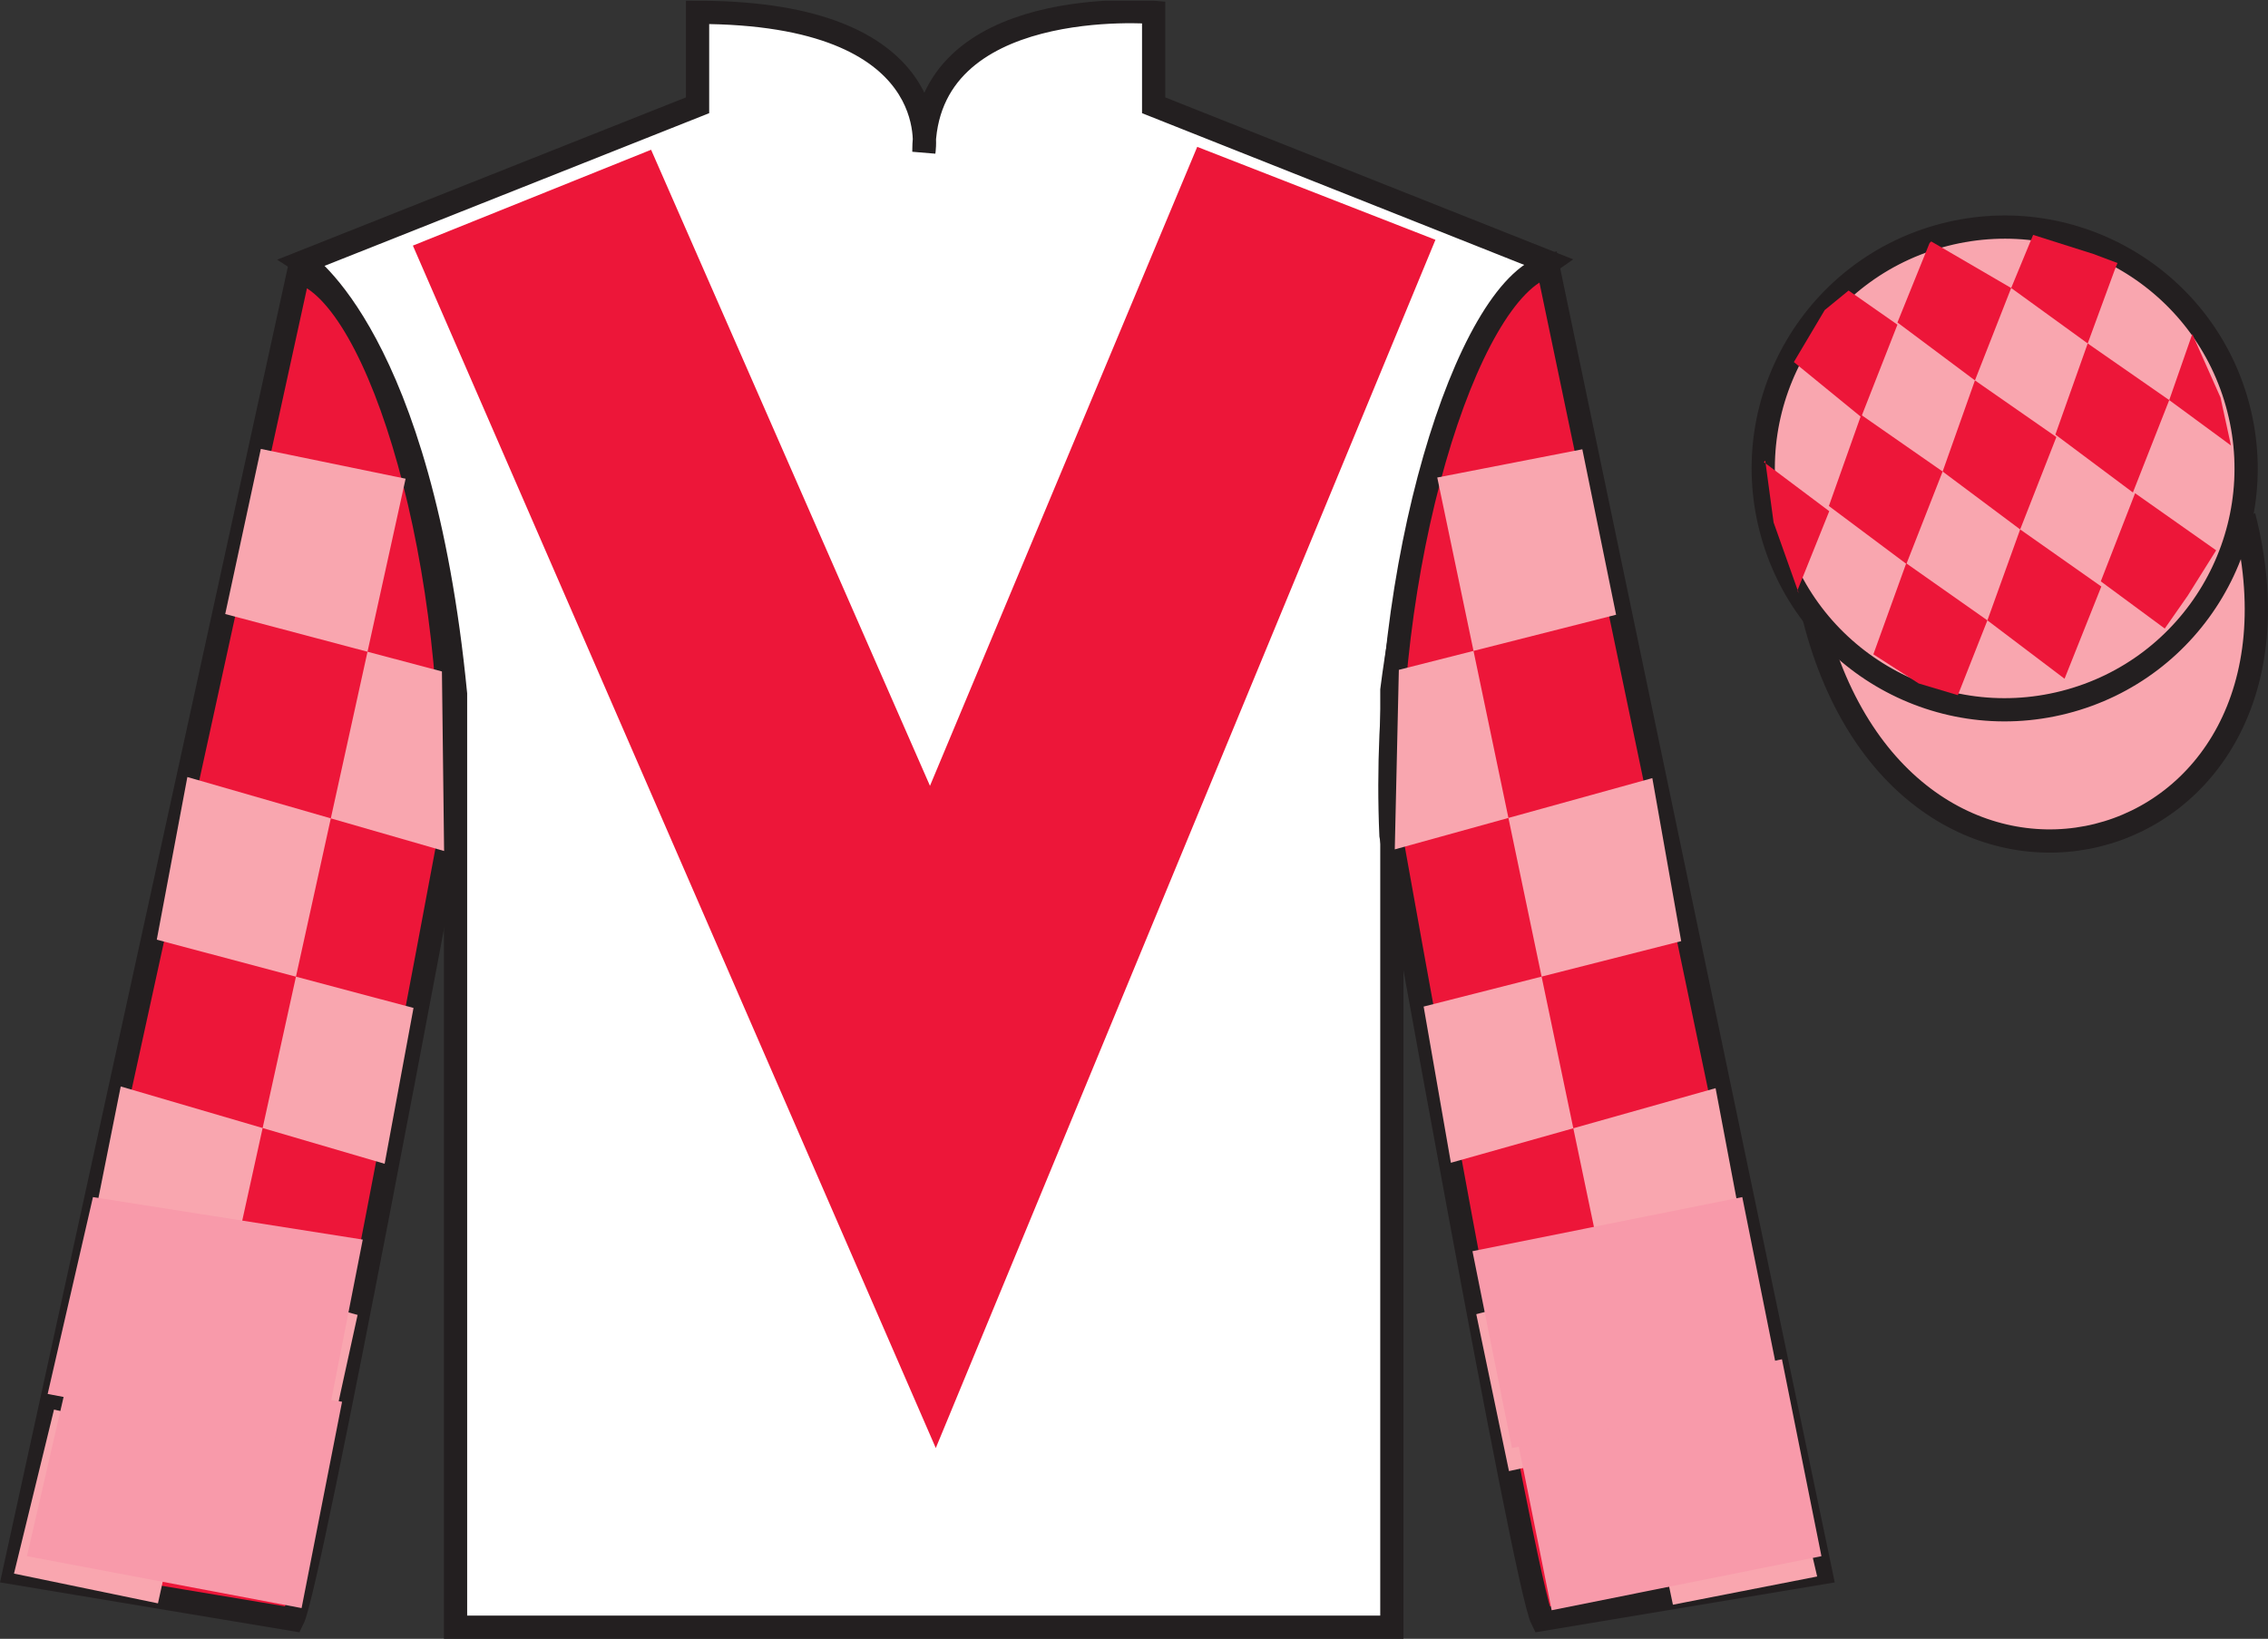 <?xml version="1.0" encoding="UTF-8"?>
<svg xmlns="http://www.w3.org/2000/svg" xmlns:xlink="http://www.w3.org/1999/xlink" width="97.59pt" height="70.53pt" viewBox="0 0 97.59 70.53" version="1.1">
<rect x="0" y="0" width="97.59" height="70.53" fill="#333333" stroke="none"/>
<defs>
<clipPath id="clip1">
  <path d="M 0 70.531 L 97.59 70.531 L 97.59 0.031 L 0 0.031 L 0 70.531 Z M 0 70.531 "/>
</clipPath>
</defs>
<g id="surface0">
<g clip-path="url(#clip1)" clip-rule="nonzero">
<path style=" stroke:none;fill-rule:nonzero;fill:rgb(100%,100%,100%);fill-opacity:1;" d="M 13.016 11.281 C 13.016 11.281 18.102 14.531 19.602 29.863 C 19.602 29.863 19.602 44.863 19.602 70.031 L 59.891 70.031 L 59.891 29.695 C 59.891 29.695 61.684 14.695 66.641 11.281 L 49.641 4.531 L 49.641 0.531 C 49.641 0.531 39.754 -0.305 39.754 6.531 C 39.754 6.531 40.766 0.531 30.016 0.531 L 30.016 4.531 L 13.016 11.281 "/>
<path style="fill:none;stroke-width:10;stroke-linecap:butt;stroke-linejoin:miter;stroke:rgb(13.73%,12.16%,12.549%);stroke-opacity:1;stroke-miterlimit:4;" d="M 130.156 592.487 C 130.156 592.487 181.016 559.987 196.016 406.667 C 196.016 406.667 196.016 256.667 196.016 4.987 L 598.906 4.987 L 598.906 408.347 C 598.906 408.347 616.836 558.347 666.406 592.487 L 496.406 659.987 L 496.406 699.987 C 496.406 699.987 397.539 708.347 397.539 639.987 C 397.539 639.987 407.656 699.987 300.156 699.987 L 300.156 659.987 L 130.156 592.487 Z M 130.156 592.487 " transform="matrix(0.1,0,0,-0.1,0,70.53)"/>
<path style=" stroke:none;fill-rule:nonzero;fill:rgb(92.863%,8.783%,22.277%);fill-opacity:1;" d="M 12.602 69.695 C 13.352 68.195 19.352 35.945 19.352 35.945 C 19.852 24.445 16.352 12.695 12.852 11.695 L 0.602 67.695 L 12.602 69.695 "/>
<path style="fill:none;stroke-width:10;stroke-linecap:butt;stroke-linejoin:miter;stroke:rgb(13.73%,12.16%,12.549%);stroke-opacity:1;stroke-miterlimit:4;" d="M 126.016 8.347 C 133.516 23.347 193.516 345.847 193.516 345.847 C 198.516 460.847 163.516 578.347 128.516 588.347 L 6.016 28.347 L 126.016 8.347 Z M 126.016 8.347 " transform="matrix(0.1,0,0,-0.1,0,70.53)"/>
<path style=" stroke:none;fill-rule:nonzero;fill:rgb(92.863%,8.783%,22.277%);fill-opacity:1;" d="M 78.352 67.695 L 66.602 11.445 C 63.102 12.445 59.352 24.445 59.852 35.945 C 59.852 35.945 65.602 68.195 66.352 69.695 L 78.352 67.695 "/>
<path style="fill:none;stroke-width:10;stroke-linecap:butt;stroke-linejoin:miter;stroke:rgb(13.73%,12.16%,12.549%);stroke-opacity:1;stroke-miterlimit:4;" d="M 783.516 28.347 L 666.016 590.847 C 631.016 580.847 593.516 460.847 598.516 345.847 C 598.516 345.847 656.016 23.347 663.516 8.347 L 783.516 28.347 Z M 783.516 28.347 " transform="matrix(0.1,0,0,-0.1,0,70.53)"/>
<path style="fill-rule:nonzero;fill:rgb(97.421%,65.107%,68.362%);fill-opacity:1;stroke-width:10;stroke-linecap:butt;stroke-linejoin:miter;stroke:rgb(13.73%,12.16%,12.549%);stroke-opacity:1;stroke-miterlimit:4;" d="M 780.664 439.245 C 820.391 283.62 1004.336 331.198 965.547 483.191 " transform="matrix(0.1,0,0,-0.1,0,70.53)"/>
<path style=" stroke:none;fill-rule:nonzero;fill:rgb(92.863%,8.783%,22.277%);fill-opacity:1;" d="M 28.016 6.445 L 40.016 33.82 L 51.516 6.32 L 61.766 10.32 L 40.266 62.32 L 17.766 10.57 L 28.016 6.445 "/>
<path style=" stroke:none;fill-rule:nonzero;fill:rgb(97.421%,65.107%,68.362%);fill-opacity:1;" d="M 88.828 30.223 C 94.387 28.805 97.742 23.148 96.324 17.594 C 94.906 12.035 89.25 8.68 83.691 10.098 C 78.133 11.516 74.777 17.172 76.195 22.727 C 77.613 28.285 83.27 31.641 88.828 30.223 "/>
<path style="fill:none;stroke-width:10;stroke-linecap:butt;stroke-linejoin:miter;stroke:rgb(13.73%,12.16%,12.549%);stroke-opacity:1;stroke-miterlimit:4;" d="M 888.281 403.073 C 943.867 417.253 977.422 473.816 963.242 529.362 C 949.062 584.948 892.5 618.503 836.914 604.323 C 781.328 590.144 747.773 533.581 761.953 478.034 C 776.133 422.448 832.695 388.894 888.281 403.073 Z M 888.281 403.073 " transform="matrix(0.1,0,0,-0.1,0,70.53)"/>
<path style=" stroke:none;fill-rule:nonzero;fill:rgb(97.421%,65.107%,68.362%);fill-opacity:1;" d="M 11.223 19.32 L 17.453 20.602 L 6.797 69.004 L 0.602 67.723 L 2.324 60.664 L 13.91 63.332 L 15.387 56.59 L 3.859 53.441 L 5.195 46.758 L 16.551 50.086 L 17.793 43.379 L 6.746 40.441 L 8.062 33.441 L 19.109 36.625 L 19.016 28.898 L 9.691 26.426 L 11.223 19.32 "/>
<path style=" stroke:none;fill-rule:nonzero;fill:rgb(97.421%,65.107%,68.362%);fill-opacity:1;" d="M 68.086 19.336 L 61.844 20.551 L 71.984 69.062 L 78.191 67.848 L 76.543 60.77 L 64.93 63.312 L 63.523 56.559 L 75.086 53.531 L 73.82 46.832 L 62.43 50.043 L 61.258 43.32 L 72.34 40.504 L 71.098 33.488 L 60.016 36.555 L 60.191 28.828 L 69.539 26.457 L 68.086 19.336 "/>
<path style=" stroke:none;fill-rule:nonzero;fill:rgb(97.052%,60.267%,66.699%);fill-opacity:1;" d="M 12.977 69.207 L 14.719 60.328 L 3.109 58.5 L 1.16 66.973 L 12.977 69.207 "/>
<path style=" stroke:none;fill-rule:nonzero;fill:rgb(97.052%,60.267%,66.699%);fill-opacity:1;" d="M 66.766 69.301 L 65.066 60.828 L 76.676 58.5 L 78.375 66.973 L 66.766 69.301 "/>
<path style=" stroke:none;fill-rule:nonzero;fill:rgb(97.052%,60.267%,66.699%);fill-opacity:1;" d="M 13.867 62.227 L 15.609 53.348 L 4 51.52 L 2.051 59.992 L 13.867 62.227 "/>
<path style=" stroke:none;fill-rule:nonzero;fill:rgb(97.052%,60.267%,66.699%);fill-opacity:1;" d="M 65.059 62.32 L 63.359 53.848 L 74.969 51.52 L 76.668 59.992 L 65.059 62.32 "/>
<path style=" stroke:none;fill-rule:nonzero;fill:rgb(92.863%,8.783%,22.277%);fill-opacity:1;" d="M 79.543 12.504 L 78.516 13.344 L 77.188 15.582 L 80.086 17.949 L 81.645 13.973 L 79.543 12.504 "/>
<path style=" stroke:none;fill-rule:nonzero;fill:rgb(92.863%,8.783%,22.277%);fill-opacity:1;" d="M 83.234 10.469 L 83.098 10.391 L 83.027 10.461 L 81.645 13.879 L 84.98 16.371 L 86.539 12.395 L 83.234 10.469 "/>
<path style=" stroke:none;fill-rule:nonzero;fill:rgb(92.863%,8.783%,22.277%);fill-opacity:1;" d="M 90.074 10.93 L 87.484 10.109 L 86.539 12.395 L 89.832 14.781 L 90.988 11.633 L 91.113 11.32 L 90.074 10.93 "/>
<path style=" stroke:none;fill-rule:nonzero;fill:rgb(92.863%,8.783%,22.277%);fill-opacity:1;" d="M 80.086 17.855 L 78.695 21.777 L 82.031 24.27 L 83.59 20.293 L 80.086 17.855 "/>
<path style=" stroke:none;fill-rule:nonzero;fill:rgb(92.863%,8.783%,22.277%);fill-opacity:1;" d="M 84.98 16.371 L 83.59 20.293 L 86.926 22.785 L 88.484 18.809 L 84.98 16.371 "/>
<path style=" stroke:none;fill-rule:nonzero;fill:rgb(92.863%,8.783%,22.277%);fill-opacity:1;" d="M 89.832 14.781 L 88.441 18.703 L 91.777 21.195 L 93.34 17.219 L 89.832 14.781 "/>
<path style=" stroke:none;fill-rule:nonzero;fill:rgb(92.863%,8.783%,22.277%);fill-opacity:1;" d="M 82.023 24.242 L 80.609 28.16 L 82.559 29.414 L 84.246 29.918 L 84.246 29.918 L 85.516 26.699 L 82.023 24.242 "/>
<path style=" stroke:none;fill-rule:nonzero;fill:rgb(92.863%,8.783%,22.277%);fill-opacity:1;" d="M 86.926 22.785 L 85.516 26.699 L 88.836 29.211 L 90.418 25.242 L 86.926 22.785 "/>
<path style=" stroke:none;fill-rule:nonzero;fill:rgb(92.863%,8.783%,22.277%);fill-opacity:1;" d="M 91.871 21.227 L 90.395 25.02 L 93.148 27.051 L 93.148 27.051 L 94.133 25.641 L 95.359 23.684 L 91.871 21.227 "/>
<path style=" stroke:none;fill-rule:nonzero;fill:rgb(92.863%,8.783%,22.277%);fill-opacity:1;" d="M 75.895 19.887 L 75.957 19.824 L 76.316 22.484 L 77.402 25.539 L 77.34 25.414 L 78.711 22 L 75.895 19.887 "/>
<path style=" stroke:none;fill-rule:nonzero;fill:rgb(92.863%,8.783%,22.277%);fill-opacity:1;" d="M 94.332 14.375 L 94.332 14.375 L 93.34 17.219 L 95.996 19.172 L 95.996 19.172 L 95.547 17.109 L 94.332 14.375 "/>
</g>
</g>
</svg>
